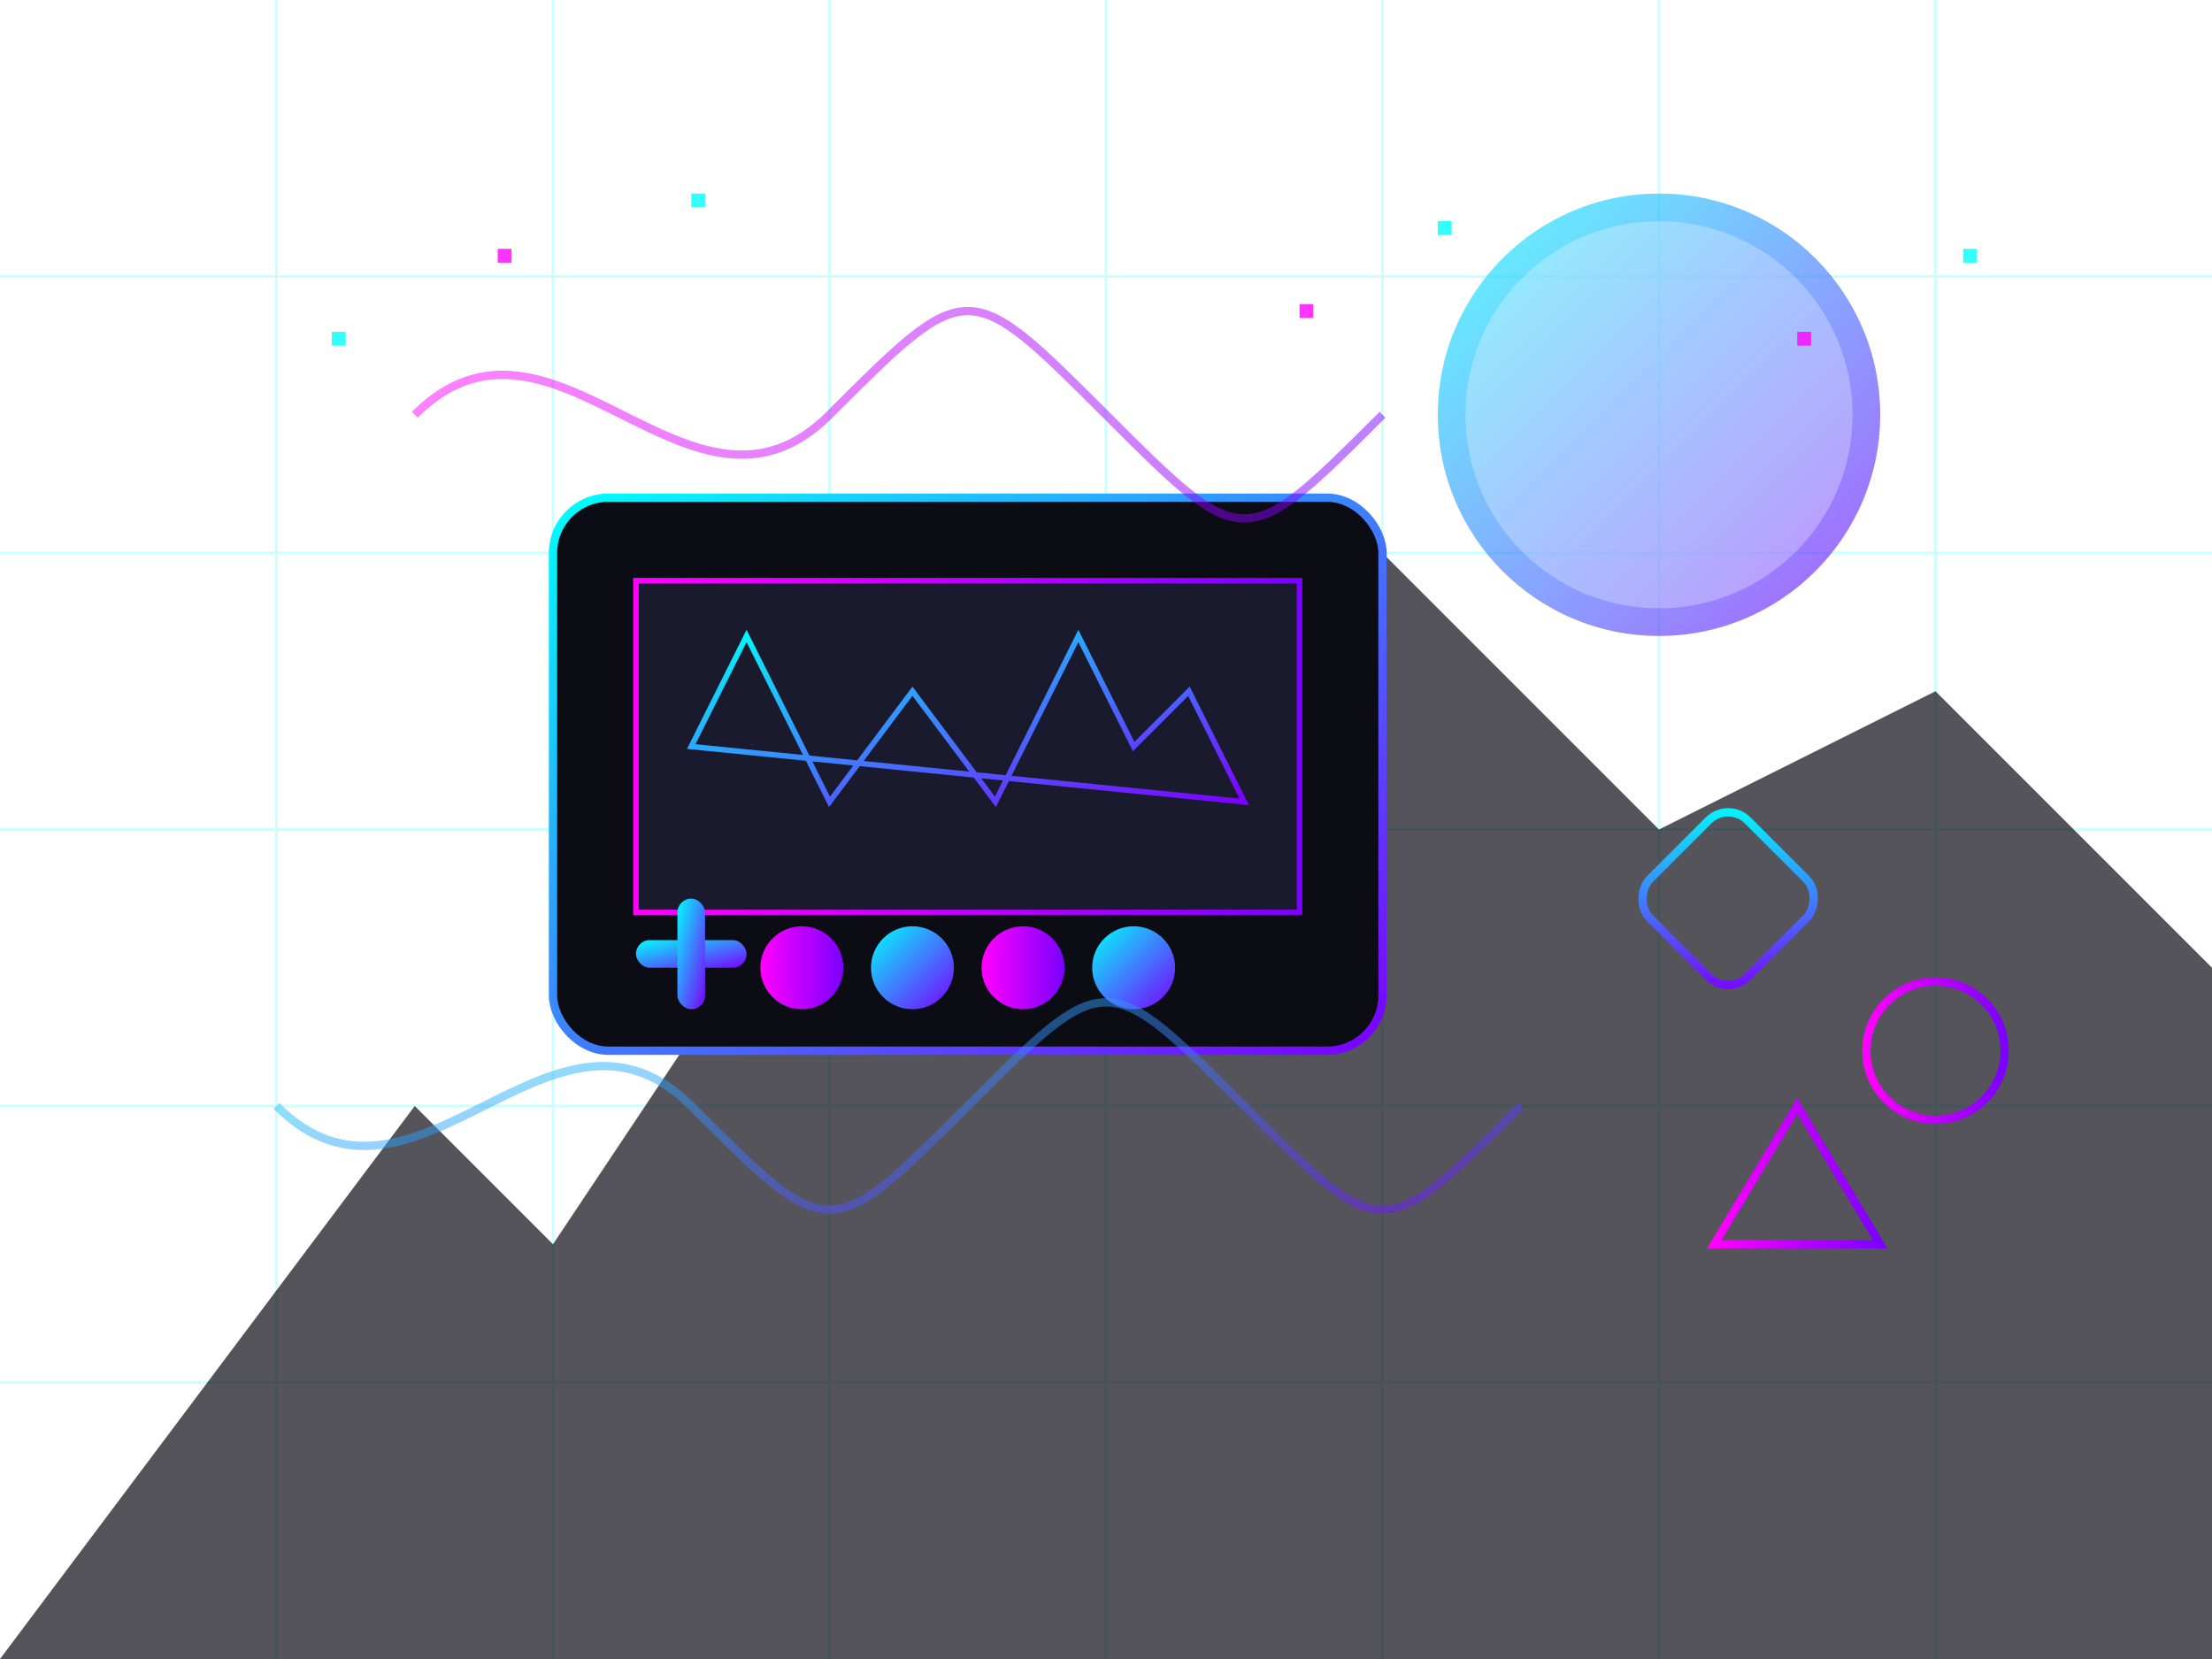 <svg width="800" height="600" viewBox="0 0 800 600" xmlns="http://www.w3.org/2000/svg">
  <!-- Gradient definitions -->
  <defs>
    <linearGradient id="primaryGradient" x1="0%" y1="0%" x2="100%" y2="100%">
      <stop offset="0%" stop-color="#00fffc" />
      <stop offset="100%" stop-color="#7b00ff" />
    </linearGradient>
    <linearGradient id="secondaryGradient" x1="0%" y1="0%" x2="100%" y2="0%">
      <stop offset="0%" stop-color="#ff00ff" />
      <stop offset="100%" stop-color="#7b00ff" />
    </linearGradient>
    <filter id="neonGlow" x="-20%" y="-20%" width="140%" height="140%">
      <feGaussianBlur stdDeviation="5" result="blur" />
      <feComposite in="SourceGraphic" in2="blur" operator="over" />
    </filter>
    <filter id="softGlow" x="-20%" y="-20%" width="140%" height="140%">
      <feGaussianBlur stdDeviation="10" result="blur" />
      <feComposite in="SourceGraphic" in2="blur" operator="over" />
    </filter>
  </defs>

  <!-- Background grid -->
  <g opacity="0.2">
    <line x1="0" y1="100" x2="800" y2="100" stroke="#00fffc" stroke-width="1" />
    <line x1="0" y1="200" x2="800" y2="200" stroke="#00fffc" stroke-width="1" />
    <line x1="0" y1="300" x2="800" y2="300" stroke="#00fffc" stroke-width="1" />
    <line x1="0" y1="400" x2="800" y2="400" stroke="#00fffc" stroke-width="1" />
    <line x1="0" y1="500" x2="800" y2="500" stroke="#00fffc" stroke-width="1" />
    
    <line x1="100" y1="0" x2="100" y2="600" stroke="#00fffc" stroke-width="1" />
    <line x1="200" y1="0" x2="200" y2="600" stroke="#00fffc" stroke-width="1" />
    <line x1="300" y1="0" x2="300" y2="600" stroke="#00fffc" stroke-width="1" />
    <line x1="400" y1="0" x2="400" y2="600" stroke="#00fffc" stroke-width="1" />
    <line x1="500" y1="0" x2="500" y2="600" stroke="#00fffc" stroke-width="1" />
    <line x1="600" y1="0" x2="600" y2="600" stroke="#00fffc" stroke-width="1" />
    <line x1="700" y1="0" x2="700" y2="600" stroke="#00fffc" stroke-width="1" />
  </g>

  <!-- Mountain silhouette -->
  <path d="M0,600 L150,400 L200,450 L300,300 L400,350 L500,200 L600,300 L700,250 L800,350 L800,600 Z" fill="#0c0c14" opacity="0.7" />
  
  <!-- Sun/moon -->
  <circle cx="600" cy="150" r="80" fill="url(#primaryGradient)" filter="url(#softGlow)" opacity="0.8" />
  <circle cx="600" cy="150" r="70" fill="#f8f9ff" opacity="0.3" />
  
  <!-- Game console -->
  <rect x="200" y="180" width="300" height="200" rx="20" fill="#0c0c14" stroke="url(#primaryGradient)" stroke-width="3" filter="url(#neonGlow)" />
  
  <!-- Screen -->
  <rect x="230" y="210" width="240" height="120" fill="#1a1a2e" stroke="url(#secondaryGradient)" stroke-width="2" />
  
  <!-- Game graphics on screen -->
  <polygon points="250,270 270,230 300,290 330,250 360,290 390,230 410,270 430,250 450,290" fill="none" stroke="url(#primaryGradient)" stroke-width="2" filter="url(#neonGlow)" />
  
  <!-- Controller buttons -->
  <circle cx="290" cy="350" r="15" fill="url(#secondaryGradient)" filter="url(#neonGlow)" />
  <circle cx="330" cy="350" r="15" fill="url(#primaryGradient)" filter="url(#neonGlow)" />
  <circle cx="370" cy="350" r="15" fill="url(#secondaryGradient)" filter="url(#neonGlow)" />
  <circle cx="410" cy="350" r="15" fill="url(#primaryGradient)" filter="url(#neonGlow)" />
  
  <!-- D-pad -->
  <rect x="230" y="340" width="40" height="10" rx="5" fill="url(#primaryGradient)" filter="url(#neonGlow)" />
  <rect x="245" y="325" width="10" height="40" rx="5" fill="url(#primaryGradient)" filter="url(#neonGlow)" />
  
  <!-- Futuristic elements -->
  <path d="M150,150 C200,100 250,200 300,150 S350,100 400,150 S450,200 500,150" fill="none" stroke="url(#secondaryGradient)" stroke-width="3" opacity="0.7" filter="url(#neonGlow)" />
  
  <path d="M100,400 C150,450 200,350 250,400 S300,450 350,400 S400,350 450,400 S500,450 550,400" fill="none" stroke="url(#primaryGradient)" stroke-width="3" opacity="0.7" filter="url(#neonGlow)" />
  
  <!-- Floating geometric shapes -->
  <polygon points="650,400 680,450 620,450" fill="none" stroke="url(#secondaryGradient)" stroke-width="3" filter="url(#neonGlow)" />
  <rect x="600" y="300" width="50" height="50" rx="10" transform="rotate(45 625 325)" fill="none" stroke="url(#primaryGradient)" stroke-width="3" filter="url(#neonGlow)" />
  <circle cx="700" cy="380" r="25" fill="none" stroke="url(#secondaryGradient)" stroke-width="3" filter="url(#neonGlow)" />
  
  <!-- Flying pixels -->
  <g opacity="0.8">
    <rect x="120" y="120" width="5" height="5" fill="#00fffc" filter="url(#neonGlow)" />
    <rect x="180" y="90" width="5" height="5" fill="#ff00ff" filter="url(#neonGlow)" />
    <rect x="250" y="70" width="5" height="5" fill="#00fffc" filter="url(#neonGlow)" />
    <rect x="470" y="110" width="5" height="5" fill="#ff00ff" filter="url(#neonGlow)" />
    <rect x="520" y="80" width="5" height="5" fill="#00fffc" filter="url(#neonGlow)" />
    <rect x="650" y="120" width="5" height="5" fill="#ff00ff" filter="url(#neonGlow)" />
    <rect x="710" y="90" width="5" height="5" fill="#00fffc" filter="url(#neonGlow)" />
  </g>
</svg>
